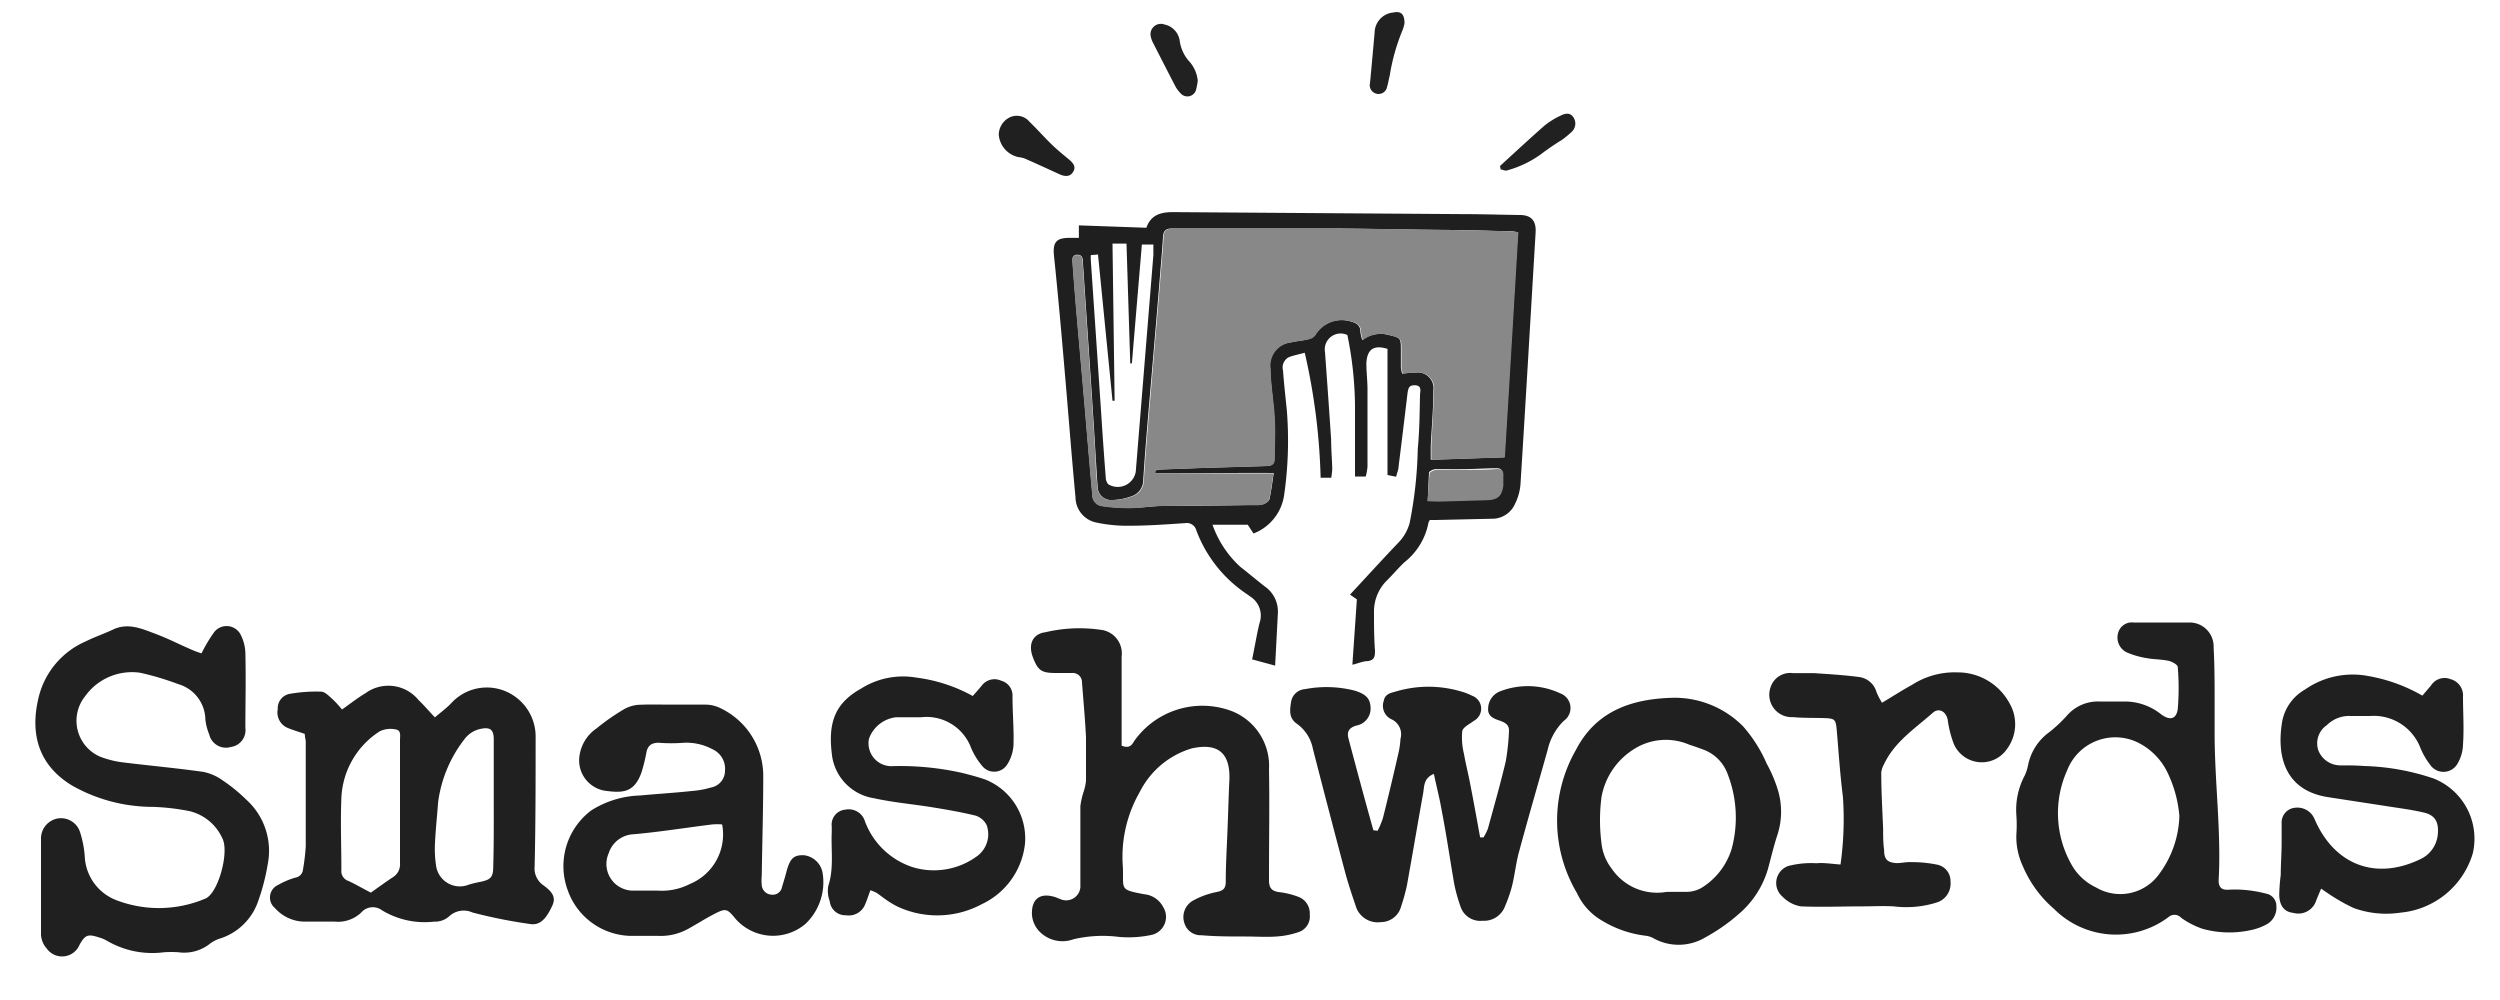 <svg id="Layer_1" data-name="Layer 1" xmlns="http://www.w3.org/2000/svg" viewBox="0 0 200 80"><defs><style>.cls-1{fill:#202020;}.cls-2{fill:#1f1f1f;}.cls-3{fill:#212121;}.cls-4{fill:#888;}</style></defs><title>Artboard 1</title><path class="cls-1" d="M16.12,52.27a12.37,12.37,0,0,1,1-1.68,1.26,1.26,0,0,1,2.14.2,3.42,3.42,0,0,1,.37,1.44c.05,2,0,4,0,6a1.36,1.36,0,0,1-1.17,1.53,1.37,1.37,0,0,1-1.72-1,4.54,4.54,0,0,1-.31-1.19,3,3,0,0,0-2.17-2.84,22.2,22.2,0,0,0-3.05-.91A4.6,4.6,0,0,0,6.81,55.7,3.13,3.13,0,0,0,8,60.53,7.54,7.54,0,0,0,9.92,61c2.11.26,4.23.45,6.34.75a4,4,0,0,1,1.58.7,12.86,12.86,0,0,1,1.86,1.52,5.51,5.51,0,0,1,1.72,5.16,17.07,17.07,0,0,1-.78,3,4.74,4.74,0,0,1-3,2.94,2.71,2.71,0,0,0-.8.39,3.31,3.31,0,0,1-2.57.72,8.83,8.83,0,0,0-1.15,0,7.19,7.19,0,0,1-4.6-.94A2.7,2.7,0,0,0,7.94,75c-.89-.29-1.12-.24-1.58.59a1.51,1.51,0,0,1-2.63.28,1.8,1.8,0,0,1-.45-1.09c0-2.54,0-5.09,0-7.64A1.63,1.63,0,0,1,4.6,65.48a1.6,1.6,0,0,1,1.81,1.11,8.28,8.28,0,0,1,.37,1.91,3.94,3.94,0,0,0,2.65,3.56,9.5,9.5,0,0,0,6.92-.14.9.9,0,0,0,.3-.17c.92-.73,1.68-3.68,1.13-4.7A3.87,3.87,0,0,0,15.2,64.9a17.45,17.45,0,0,0-3-.35,13.11,13.11,0,0,1-6.37-1.67c-2.76-1.63-3.48-4.2-2.71-7.21a6.56,6.56,0,0,1,3.74-4.36c.74-.37,1.53-.63,2.3-1,1.16-.48,2.22,0,3.26.39s1.84.81,2.76,1.21A8.31,8.31,0,0,0,16.12,52.27Z"/><path class="cls-1" d="M24.38,58.71c-.53-.18-1-.32-1.42-.5a1.34,1.34,0,0,1-.74-1.48,1.17,1.17,0,0,1,1-1.23,12.67,12.67,0,0,1,2.46-.17c.32,0,.64.36.92.6a8.6,8.6,0,0,1,.76.83c.66-.46,1.23-.92,1.86-1.29a3.11,3.11,0,0,1,4.26.53c.43.41.81.86,1.31,1.39.5-.43,1-.79,1.36-1.19a3.86,3.86,0,0,1,5-.51,3.92,3.92,0,0,1,1.7,3.15c0,3.5,0,7-.08,10.49a1.63,1.63,0,0,0,.71,1.5c.76.55,1,1,.7,1.63-.5,1.08-1,1.59-1.78,1.46A40.1,40.1,0,0,1,37.8,73a1.7,1.7,0,0,0-1.86.3,1.68,1.68,0,0,1-1.2.43,6.61,6.61,0,0,1-4.17-.9,1.23,1.23,0,0,0-1.68.18,2.69,2.69,0,0,1-2.11.72c-.8,0-1.6,0-2.4,0A3.19,3.19,0,0,1,22,72.65a1.1,1.1,0,0,1,.26-1.86,6.13,6.13,0,0,1,1.37-.58.72.72,0,0,0,.61-.65,16.94,16.94,0,0,0,.22-1.85c0-2.82,0-5.63,0-8.45C24.42,59.09,24.39,58.91,24.38,58.71Zm5.29,12.7c.52-.37,1.14-.82,1.77-1.24A1.2,1.2,0,0,0,32,69.05c0-1,0-2,0-2.92,0-2.31,0-4.61,0-6.92,0-.34.12-.81-.38-.86a1.94,1.94,0,0,0-1.25.16,6.66,6.66,0,0,0-3.06,5.33c-.08,1.92,0,3.84,0,5.76a.83.83,0,0,0,.57.88C28.45,70.74,29,71.07,29.67,71.41ZM39.5,64.3c0-1.72,0-3.44,0-5.15,0-.74-.25-1-1-.85a2.15,2.15,0,0,0-1.26.73,10.43,10.43,0,0,0-2.19,5.14c-.08,1.09-.2,2.18-.25,3.27a8.72,8.72,0,0,0,.08,1.77,1.92,1.92,0,0,0,2.63,1.56,8.29,8.29,0,0,1,.86-.21c.91-.18,1.09-.38,1.09-1.29C39.51,67.61,39.5,66,39.5,64.3Z"/><path class="cls-1" d="M89.73,59.65c.58.24.8,0,1-.36a6.68,6.68,0,0,1,7.79-2.41,4.71,4.71,0,0,1,3,4.68c.05,2.76,0,5.51,0,8.27,0,.2,0,.41,0,.62,0,.57.22.85.82.92a6.43,6.43,0,0,1,1.54.38,1.4,1.4,0,0,1,.9,1.4,1.32,1.32,0,0,1-.79,1.38,6.63,6.63,0,0,1-1.87.39c-.82.06-1.64,0-2.47,0-1.17,0-2.35,0-3.53-.1a1.36,1.36,0,0,1-1.36-.94A1.52,1.52,0,0,1,95.53,72a6.51,6.51,0,0,1,1.81-.64c.5-.1.71-.27.72-.79,0-1.48.1-3,.15-4.44.05-1.24.08-2.48.14-3.72.09-2.17-.91-3-3-2.54a6.83,6.83,0,0,0-4.17,3.49,10.41,10.41,0,0,0-1.35,6c.07,1.8-.32,1.8,1.71,2.18a1.9,1.9,0,0,1,1.5,1,1.48,1.48,0,0,1-1,2.27,8.72,8.72,0,0,1-2.55.14,10.21,10.21,0,0,0-3.61.19,2.57,2.57,0,0,1-2.78-.68,2.17,2.17,0,0,1-.54-1.24c-.08-1.36.71-1.88,2-1.4a2.6,2.6,0,0,0,.25.1,1.14,1.14,0,0,0,1.62-1.12c0-2.11,0-4.21,0-6.31a6.1,6.1,0,0,1,.27-1.18,4.15,4.15,0,0,0,.18-.85c0-1.15,0-2.31,0-3.46-.07-1.47-.21-2.94-.32-4.41a.74.74,0,0,0-.81-.75H84.46c-1.14,0-1.43-.2-1.83-1.26s0-1.87,1-2a11.83,11.83,0,0,1,4.4-.2,1.9,1.9,0,0,1,1.7,2.14c0,2.07,0,4.14,0,6.22Z"/><path class="cls-1" d="M110.21,66.46a6.74,6.74,0,0,0,.42-1c.45-1.78.87-3.57,1.28-5.36a7.64,7.64,0,0,0,.13-1,1.32,1.32,0,0,0-.77-1.58,1.19,1.19,0,0,1-.57-1.45c.1-.57.56-.63,1-.76a9.15,9.15,0,0,1,5.16,0,4.76,4.76,0,0,1,.91.35,1.1,1.1,0,0,1,.15,2c-.34.26-.88.51-.94.83a5.46,5.46,0,0,0,.14,1.83c.14.81.35,1.61.5,2.42.28,1.42.53,2.83.79,4.25l.27,0a4.07,4.07,0,0,0,.35-.69c.49-1.79,1-3.58,1.43-5.39a18.32,18.32,0,0,0,.26-2.46c0-.43-.24-.6-.61-.75s-1.1-.28-1.06-1a1.5,1.5,0,0,1,1-1.41,6.12,6.12,0,0,1,4.75.17,1.25,1.25,0,0,1,.3,2.21A4.71,4.71,0,0,0,123.81,60c-.77,2.73-1.56,5.45-2.3,8.19-.24.89-.33,1.81-.55,2.7a11.5,11.5,0,0,1-.55,1.59,1.79,1.79,0,0,1-1.8,1.18,1.66,1.66,0,0,1-1.78-1.17,13.2,13.2,0,0,1-.48-1.71c-.34-1.95-.62-3.91-1-5.87-.17-1-.42-1.94-.64-3-.84.35-.76,1-.86,1.56-.44,2.44-.85,4.89-1.29,7.33a14.41,14.41,0,0,1-.47,1.71,1.68,1.68,0,0,1-1.63,1.26,1.84,1.84,0,0,1-1.94-1.11c-.34-1-.65-1.91-.91-2.88q-1.31-4.93-2.58-9.88a3.2,3.2,0,0,0-1.28-2c-.67-.46-.56-1.13-.46-1.77a1.21,1.21,0,0,1,1.12-1,9.08,9.08,0,0,1,4,.13c.94.3,1.22.68,1.24,1.41a1.39,1.39,0,0,1-1.16,1.38c-.51.16-.76.43-.62,1,.65,2.46,1.31,4.91,2,7.37Z"/><path class="cls-1" d="M177.17,56.81c0,.63,0,1.25,0,1.87,0,3.92.54,7.83.32,11.76,0,.54.24.76.74.74a8.88,8.88,0,0,1,1.15,0,10.15,10.15,0,0,1,1.91.31,1,1,0,0,1,.82,1,1.52,1.52,0,0,1-.73,1.43,4.47,4.47,0,0,1-1.32.49,8,8,0,0,1-3.87-.11,6.54,6.54,0,0,1-1.7-.88.72.72,0,0,0-1-.06,7,7,0,0,1-9.16-.64,9.31,9.31,0,0,1-2.53-3.49,5.49,5.49,0,0,1-.49-2.49,10.86,10.86,0,0,0,0-1.51A5.84,5.84,0,0,1,162,62a3.74,3.74,0,0,0,.24-.76,4.3,4.3,0,0,1,1.51-2.52,11,11,0,0,0,1.63-1.5,3.28,3.28,0,0,1,2.6-1.1c.68,0,1.36,0,2,0a4.65,4.65,0,0,1,2.88,1c.71.55,1.25.43,1.36-.4a19.82,19.82,0,0,0,0-3.36c0-.18-.45-.43-.72-.49-.58-.13-1.18-.11-1.76-.22a6.55,6.55,0,0,1-1.6-.46,1.32,1.32,0,0,1-.68-1.59,1.14,1.14,0,0,1,1.24-.8c1.48,0,3,0,4.44,0a1.92,1.92,0,0,1,1.95,2C177.18,53.44,177.17,55.13,177.17,56.81Zm-2.82,8.47a9.89,9.89,0,0,0-1-3.58,5.19,5.19,0,0,0-2.45-2.36,4.13,4.13,0,0,0-5.52,2.27,8.35,8.35,0,0,0,.32,7.52A4.41,4.41,0,0,0,167.69,71a3.82,3.82,0,0,0,5.06-1.1A8.17,8.17,0,0,0,174.35,65.28Z"/><path class="cls-1" d="M53.75,56.37c.89,0,1.78,0,2.67,0a2.74,2.74,0,0,1,1.27.31,6,6,0,0,1,3.37,5.35c0,2.66-.08,5.32-.12,8a4.18,4.18,0,0,0,0,.79.82.82,0,0,0,.76.75.75.75,0,0,0,.86-.61c.13-.42.26-.85.37-1.28.28-1,.57-1.3,1.4-1.26a1.72,1.72,0,0,1,1.48,1.42,4.61,4.61,0,0,1-1.36,4.06,4,4,0,0,1-5.62-.41c-.66-.81-.77-.85-1.71-.36-.68.35-1.33.77-2,1.14a4.53,4.53,0,0,1-2.47.6c-.74,0-1.48,0-2.22,0a5.46,5.46,0,0,1-5-3.62,5.57,5.57,0,0,1,1.89-6.43,7.73,7.73,0,0,1,3.86-1.18c1.39-.13,2.77-.21,4.16-.36A7.34,7.34,0,0,0,56.88,63,1.36,1.36,0,0,0,58,61.65a1.71,1.71,0,0,0-1-1.71,4.43,4.43,0,0,0-2.3-.52,12.63,12.63,0,0,1-2,0c-.64,0-.91.28-1,.85a14.14,14.14,0,0,1-.36,1.46c-.58,1.71-1.53,1.73-3,1.52a2.46,2.46,0,0,1-2-2.62,3.19,3.19,0,0,1,1.4-2.37,17.34,17.34,0,0,1,2.18-1.52A2.86,2.86,0,0,1,51,56.39C51.92,56.34,52.84,56.37,53.75,56.37Zm4,9.58a5.75,5.75,0,0,0-.73,0c-2.11.26-4.21.6-6.32.79a2.18,2.18,0,0,0-2,1.51,2.13,2.13,0,0,0,1.95,3c.66,0,1.31,0,2,0a4.9,4.9,0,0,0,2.54-.53A4.29,4.29,0,0,0,57.78,66Z"/><path class="cls-1" d="M69.63,71.22c-.16.43-.26.76-.4,1.08a1.41,1.41,0,0,1-1.56.92,1.25,1.25,0,0,1-1.29-1.12,2.37,2.37,0,0,1-.12-1.22c.47-1.42.21-2.87.28-4.31,0-.15,0-.3,0-.45a1.2,1.2,0,0,1,1.1-1.35,1.35,1.35,0,0,1,1.54.89,6.07,6.07,0,0,0,3.89,3.73,5.83,5.83,0,0,0,5.14-.93A2.17,2.17,0,0,0,78.93,66a1.52,1.52,0,0,0-.88-.75c-1.15-.28-2.31-.48-3.48-.67-1.54-.25-3.11-.38-4.64-.72a4,4,0,0,1-3.39-3.61c-.31-2.6.37-4.06,2.36-5.17a6.27,6.27,0,0,1,4.42-.87,12.6,12.6,0,0,1,4.5,1.47c.26-.3.51-.57.75-.87a1.27,1.27,0,0,1,1.53-.35A1.22,1.22,0,0,1,81,55.71c0,1.3.12,2.6.08,3.9a3.24,3.24,0,0,1-.51,1.56,1.23,1.23,0,0,1-2,.1,5.86,5.86,0,0,1-.88-1.43,3.8,3.8,0,0,0-4-2.46c-.68,0-1.36,0-2,0a2.62,2.62,0,0,0-2.17,1.71,1.83,1.83,0,0,0,1.92,2.2,22.58,22.58,0,0,1,5.56.55c.6.15,1.2.31,1.79.51A5.07,5.07,0,0,1,82,67.49a6.06,6.06,0,0,1-3.47,4.85,7.52,7.52,0,0,1-6.61.24,6.47,6.47,0,0,1-1-.58c-.27-.18-.52-.39-.79-.57A3.64,3.64,0,0,0,69.63,71.22Z"/><path class="cls-1" d="M193.79,55.65l.69-.81a1.29,1.29,0,0,1,1.56-.51,1.35,1.35,0,0,1,1,1.41c0,1.27.09,2.55,0,3.82a3.16,3.16,0,0,1-.42,1.5,1.29,1.29,0,0,1-2.23.09,5.79,5.79,0,0,1-.75-1.3,4,4,0,0,0-4.05-2.57c-.5,0-1,0-1.51,0a2.53,2.53,0,0,0-1.93.73,1.76,1.76,0,0,0-.69,2,1.89,1.89,0,0,0,1.79,1.22c.62,0,1.24,0,1.87.05a18.86,18.86,0,0,1,5.57,1,5.18,5.18,0,0,1,3.13,6,6.67,6.67,0,0,1-5.77,4.73,7.64,7.64,0,0,1-3.76-.37,14.29,14.29,0,0,1-1.54-.84c-.33-.2-.64-.42-1.06-.71-.16.38-.28.66-.39.94a1.5,1.5,0,0,1-1.84,1c-.68-.08-1.07-.5-1.12-1.37a13.51,13.51,0,0,1,.12-1.66c0-.79.06-1.59.07-2.39,0-.59,0-1.18,0-1.78a1.18,1.18,0,0,1,1.07-1.21,1.49,1.49,0,0,1,1.55.87c1.52,3.59,4.77,5,8.42,3.27a2.43,2.43,0,0,0,1.46-2.08c.07-.91-.22-1.46-1.1-1.67-1-.24-2.09-.37-3.14-.54l-4.56-.7c-3.25-.51-4.12-3-3.68-5.9a3.72,3.72,0,0,1,1.84-2.7,6.66,6.66,0,0,1,5.06-1.09A13.24,13.24,0,0,1,193.79,55.65Z"/><path class="cls-1" d="M134,55.82a7.72,7.72,0,0,1,5.44,2.28,11.34,11.34,0,0,1,1.9,3,10.89,10.89,0,0,1,.92,2.2,6,6,0,0,1-.1,3.59c-.28.87-.49,1.77-.73,2.65a7.49,7.49,0,0,1-2.35,3.6A14.7,14.7,0,0,1,136.41,75a4.15,4.15,0,0,1-4.08.09,1.67,1.67,0,0,0-.67-.23,8.7,8.7,0,0,1-3.5-1.21,4.9,4.9,0,0,1-2-2.2A11.37,11.37,0,0,1,126.07,60C127.62,57,130.36,55.87,134,55.82Zm-.54,15.53h0c.5,0,1,0,1.51,0a2.53,2.53,0,0,0,1.1-.29,5.59,5.59,0,0,0,2.46-3.14,9.59,9.59,0,0,0-.32-6,3.27,3.27,0,0,0-2.08-2c-.33-.13-.67-.24-1-.35a4.75,4.75,0,0,0-4.46.39,5.7,5.7,0,0,0-2.55,3.8,14.39,14.39,0,0,0,0,3.71,4,4,0,0,0,.8,2,4.39,4.39,0,0,0,4.22,1.91A2,2,0,0,1,133.48,71.35Z"/><path class="cls-1" d="M147.24,69.16a25.82,25.82,0,0,0,.19-5.45c-.23-1.79-.34-3.6-.5-5.4-.07-.75-.17-.83-.93-.86s-1.72,0-2.57-.08A1.79,1.79,0,0,1,141.64,55a1.65,1.65,0,0,1,1.79-1.15c.55,0,1.11,0,1.67,0,1.21.08,2.42.15,3.61.31a1.66,1.66,0,0,1,1.41,1.21,6.36,6.36,0,0,0,.44.85c.84-.5,1.61-1,2.4-1.43a6.29,6.29,0,0,1,3.63-1,4.71,4.71,0,0,1,4.16,2.45,3.33,3.33,0,0,1-.2,3.69,2.44,2.44,0,0,1-4.23-.38,8.46,8.46,0,0,1-.5-1.95c-.12-.66-.68-1-1.17-.6-1.43,1.27-3.08,2.33-3.93,4.14a1.71,1.71,0,0,0-.22.67c0,1.5.09,3,.15,4.51,0,.56,0,1.12.08,1.68,0,.75.25,1,1,1.05.38,0,.77-.1,1.15-.08a10.19,10.19,0,0,1,2.08.2,1.33,1.33,0,0,1,1.08,1.36A1.58,1.58,0,0,1,155,72.18a8.12,8.12,0,0,1-3.5.33c-.85-.05-1.7,0-2.55,0-1.63,0-3.26.07-4.88,0a2.63,2.63,0,0,1-1.45-.76,1.44,1.44,0,0,1,.44-2.47,7.27,7.27,0,0,1,2.25-.22C145.9,69,146.51,69.11,147.24,69.16Z"/><path class="cls-2" d="M109.26,38.12h-.86c0-1.91,0-3.8,0-5.69a29.23,29.23,0,0,0-.61-5.63A1.27,1.27,0,0,0,106,28.17c.17,2.34.34,4.69.49,7,0,.78.07,1.55.09,2.33a6.6,6.6,0,0,1-.08.72h-.85a50.18,50.18,0,0,0-1.27-10c-.44.12-.85.2-1.24.34a.92.92,0,0,0-.5,1.07c.08,1.08.2,2.15.31,3.23a30.53,30.53,0,0,1-.23,6.82,3.88,3.88,0,0,1-2.44,3l-.46-.7H97a8.27,8.27,0,0,0,2.23,3.37c.67.52,1.31,1.07,2,1.6a2.43,2.43,0,0,1,1,2.1c-.07,1.36-.14,2.72-.22,4.2l-1.84-.5c.21-1,.37-2,.59-2.9a1.8,1.8,0,0,0-.76-2.14l-.23-.17a10.56,10.56,0,0,1-4.06-5.1.79.79,0,0,0-.89-.59c-1.5.1-3,.21-4.51.21a11.77,11.77,0,0,1-2.71-.28,2.08,2.08,0,0,1-1.56-2c-.27-2.83-.49-5.67-.73-8.51-.31-3.63-.62-7.26-1-10.89-.08-1,.2-1.34,1.2-1.35h.8v-1l5.4.19c.37-1.07,1.21-1.26,2.2-1.25l23.15.16c1.51,0,3,.05,4.52.07.92,0,1.32.46,1.27,1.38-.4,6.71-.79,13.43-1.21,20.14a4.21,4.21,0,0,1-.42,1.55,2,2,0,0,1-1.91,1.23l-4.44.1-.48,0a.86.86,0,0,0-.11.21A5.3,5.3,0,0,1,112.33,45c-.49.47-.93,1-1.41,1.47a3.48,3.48,0,0,0-1,2.43c0,1.06,0,2.12.08,3.17,0,.5-.08.75-.59.82-.36,0-.72.17-1.22.29l.36-5.23-.55-.38c1.33-1.43,2.61-2.84,3.92-4.21a3.54,3.54,0,0,0,.86-1.56,33.27,33.27,0,0,0,.64-5.88c.14-1.43.15-2.87.18-4.3,0-.31.19-.76-.39-.8-.43,0-.55.11-.62.73q-.34,2.87-.7,5.74c0,.27-.13.54-.2.85L111,38V27.91c-1.07-.33-1.63,0-1.69,1.14,0,.67.08,1.36.09,2,0,2.09,0,4.18,0,6.27A4.17,4.17,0,0,1,109.26,38.12Zm-16.85-.25v-.24c.11,0,.22-.06.33-.07l3.46-.13,5.07-.15c.43,0,.67-.13.67-.6,0-1.08.06-2.16,0-3.24-.07-1.31-.28-2.62-.33-3.93a1.85,1.85,0,0,1,1.64-2.12c.45-.11.93-.14,1.38-.25a.89.89,0,0,0,.56-.33,2.48,2.48,0,0,1,2.94-1.07c.44.12.7.32.7.81a3.29,3.29,0,0,0,.15.65,2.4,2.4,0,0,1,2.09-.41c1,.23,1,.23,1,1.27,0,.44,0,.89,0,1.34a3.54,3.54,0,0,0,.1.49,9.5,9.5,0,0,1,1.12-.09,1.26,1.26,0,0,1,1.38,1.42c0,1.48-.14,3-.21,4.43,0,.34,0,.68,0,1.13l5.88-.2c.37-6.06.72-12,1.08-18l-.44-.08c-1.36,0-2.73-.08-4.09-.1-3.41,0-6.82-.1-10.23-.12-4.3,0-8.61,0-12.92,0-.48,0-.67.2-.7.65-.06,1-.15,2-.23,3-.22,2.69-.45,5.39-.68,8.08s-.49,5.57-.67,8.36a1.36,1.36,0,0,1-.94,1.33A4.65,4.65,0,0,1,89,40a1.08,1.08,0,0,1-1.19-1.11c-.06-.71-.09-1.41-.14-2.11-.1-1.72-.21-3.43-.32-5.14-.18-2.72-.37-5.44-.55-8.16-.06-.84-.11-1.69-.17-2.53,0-.29-.06-.59-.47-.57s-.37.37-.35.63c.1,1.39.21,2.77.33,4.15.22,2.55.45,5.1.67,7.65q.28,3.38.58,6.75a.9.9,0,0,0,.81.92,14.26,14.26,0,0,0,2.16.15c1,0,1.92-.16,2.88-.18,2.36,0,4.71,0,7.06-.06a2.46,2.46,0,0,0,.77-.06c.19-.07.45-.24.49-.41.15-.68.23-1.37.34-2.08C98.65,37.82,95.53,37.87,92.41,37.87Zm-1.86-8.8h-.13l-.3-9.58H89l.17,12.57H89L87.84,20.36l-.58.05v.33l.84,12.38q.16,2.54.36,5.07a.87.87,0,0,0,.2.55,1.46,1.46,0,0,0,2.2-1L92.27,20.4c0-.27,0-.55,0-.84h-.92Zm23.66,11h.86l3.8-.11c.88,0,1.23-.3,1.35-1.17,0-.28,0-.56,0-.84s-.13-.51-.51-.49c-.81,0-1.63.06-2.45.07s-1.6,0-2.4,0c-.19,0-.52.16-.54.28C114.28,38.58,114.26,39.3,114.21,40.1Z"/><path class="cls-1" d="M79.9,10.77a1.57,1.57,0,0,1,.92-1.4,1.32,1.32,0,0,1,1.54.37c.61.59,1.17,1.23,1.77,1.81.44.43.91.81,1.38,1.2s.54.66.34,1-.56.43-1.09.19c-.94-.43-1.87-.86-2.81-1.27a2.3,2.3,0,0,0-.47-.1A2,2,0,0,1,79.9,10.77Z"/><path class="cls-3" d="M112.36,1.86a2.74,2.74,0,0,1-.18.61,16,16,0,0,0-1,3.57c-.08.3-.12.6-.21.89a.69.69,0,0,1-.84.57.7.7,0,0,1-.53-.85c.13-1.35.25-2.7.37-4.05A1.64,1.64,0,0,1,111.47,1C112.07.87,112.36,1.12,112.36,1.86Z"/><path class="cls-3" d="M95.82,6.46a5.32,5.32,0,0,1-.14.74.72.72,0,0,1-1.23.27A3,3,0,0,1,94.08,7c-.63-1.21-1.25-2.42-1.87-3.64a1.72,1.72,0,0,1-.14-.4.83.83,0,0,1,1.09-1,1.55,1.55,0,0,1,1.22,1.32,3.08,3.08,0,0,0,.75,1.62A2.68,2.68,0,0,1,95.82,6.46Z"/><path class="cls-3" d="M120,13.28c1.18-1.08,2.35-2.17,3.56-3.23a6.24,6.24,0,0,1,1.31-.81c.34-.17.73-.26,1,.14a.9.9,0,0,1-.17,1.2,7.36,7.36,0,0,1-.76.62,19.89,19.89,0,0,0-1.68,1.15,8.49,8.49,0,0,1-2.68,1.28c-.14.06-.35-.05-.53-.08Z"/><path class="cls-4" d="M92.41,37.87c3.12,0,6.24,0,9.47,0-.11.71-.19,1.4-.34,2.08,0,.17-.3.34-.49.41a2.46,2.46,0,0,1-.77.06c-2.35,0-4.7,0-7.06.06-1,0-1.92.17-2.88.18a14.26,14.26,0,0,1-2.16-.15.9.9,0,0,1-.81-.92q-.3-3.37-.58-6.75c-.22-2.55-.45-5.1-.67-7.65-.12-1.38-.23-2.76-.33-4.15,0-.26-.09-.6.35-.63s.45.28.47.57c.06.84.11,1.69.17,2.53.18,2.72.37,5.44.55,8.16.11,1.71.22,3.42.32,5.14,0,.7.08,1.4.14,2.11A1.08,1.08,0,0,0,89,40a4.65,4.65,0,0,0,1.57-.29,1.36,1.36,0,0,0,.94-1.33c.18-2.79.44-5.58.67-8.36s.46-5.39.68-8.08c.08-1,.17-2,.23-3,0-.45.22-.65.7-.65,4.31,0,8.62,0,12.92,0,3.41,0,6.82.08,10.23.12,1.36,0,2.73.07,4.09.1l.44.08c-.36,6-.71,12-1.08,18l-5.88.2c0-.45,0-.79,0-1.13.07-1.47.16-2.95.21-4.43a1.26,1.26,0,0,0-1.38-1.42,9.5,9.5,0,0,0-1.12.09,3.54,3.54,0,0,1-.1-.49c0-.45,0-.9,0-1.34,0-1,0-1-1-1.27a2.4,2.4,0,0,0-2.09.41,3.29,3.29,0,0,1-.15-.65c0-.49-.26-.69-.7-.81a2.48,2.48,0,0,0-2.94,1.07.89.89,0,0,1-.56.33c-.45.11-.93.14-1.38.25a1.85,1.85,0,0,0-1.64,2.12c0,1.31.26,2.62.33,3.93.06,1.08,0,2.16,0,3.24,0,.47-.24.59-.67.6l-5.07.15-3.46.13c-.11,0-.22,0-.33.07Z"/><path class="cls-4" d="M114.21,40.1c.05-.8.07-1.52.16-2.23,0-.12.35-.27.54-.28.8,0,1.6,0,2.4,0s1.64,0,2.45-.07c.38,0,.52.14.51.49s0,.56,0,.84c-.12.87-.47,1.15-1.35,1.17l-3.8.11Z"/></svg>